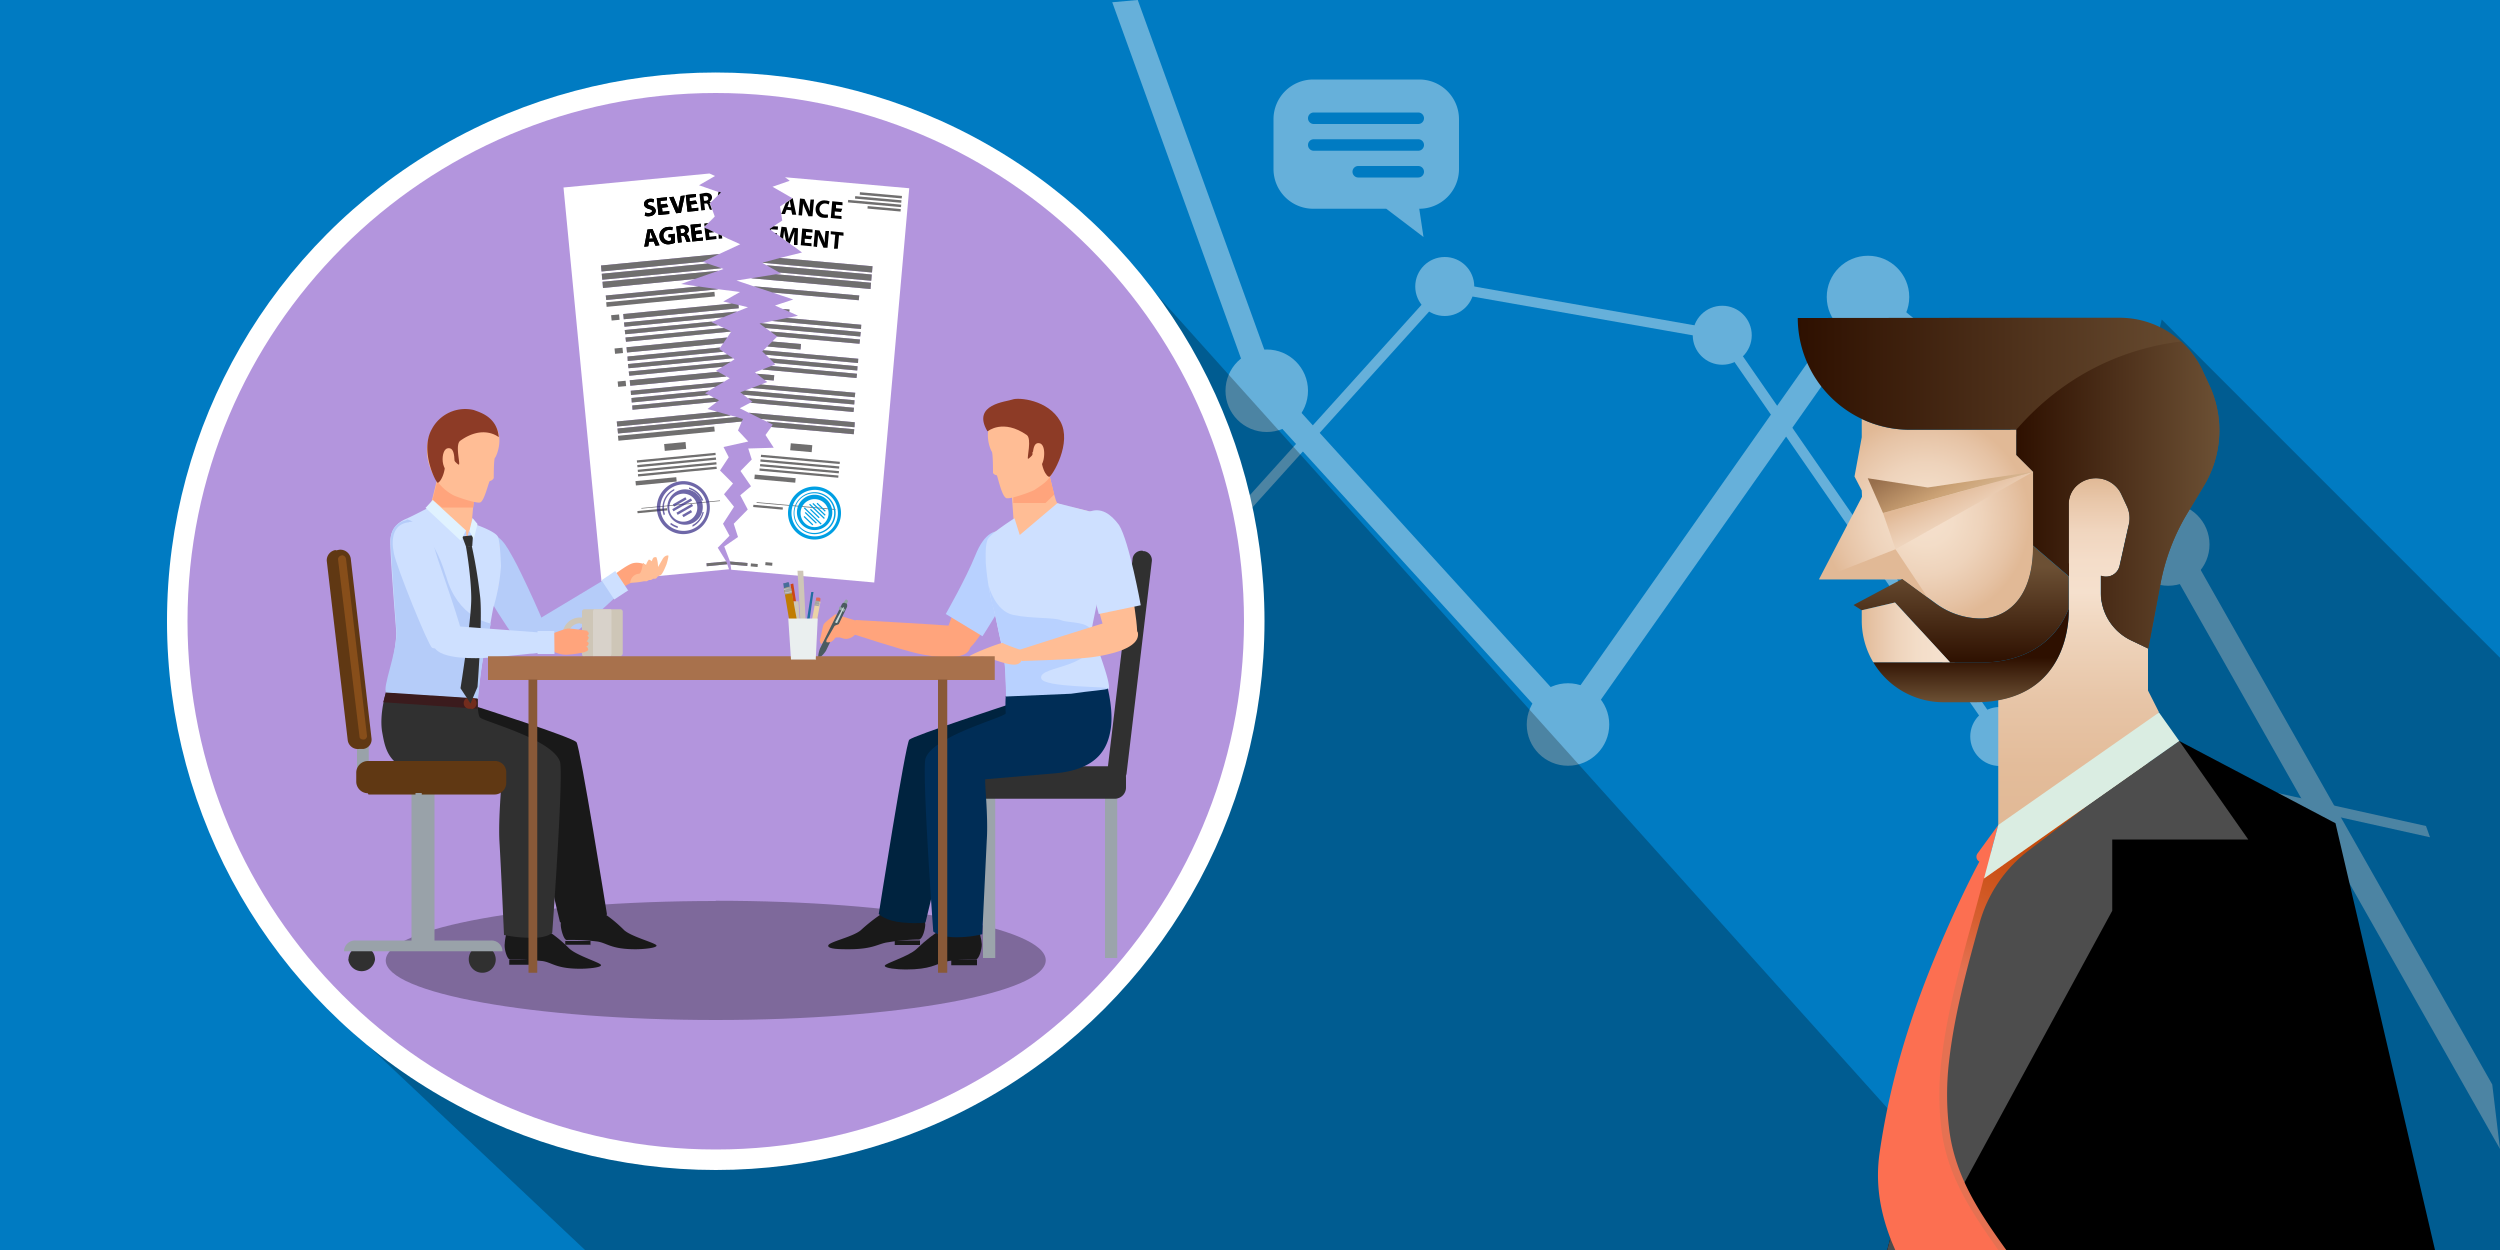 <svg xmlns="http://www.w3.org/2000/svg" xmlns:xlink="http://www.w3.org/1999/xlink" viewBox="0 0 1000 500"><defs><linearGradient id="d" x1="1762.47" x2="1762.47" y1="172" y2="310.72" gradientTransform="rotate(180 1296.96 251)" gradientUnits="userSpaceOnUse"><stop offset="0" stop-color="#e1b996"/><stop offset=".17" stop-color="#e3bc9a"/><stop offset=".36" stop-color="#e7c5a7"/><stop offset=".56" stop-color="#efd5bd"/><stop offset=".67" stop-color="#f5e0cd"/><stop offset=".76" stop-color="#f4ddc9"/><stop offset=".85" stop-color="#f0d5be"/><stop offset=".93" stop-color="#e9c8ab"/><stop offset="1" stop-color="#e1b996"/></linearGradient><linearGradient id="a" x1="1706.18" x2="1874.82" y1="308.75" y2="308.75" gradientTransform="rotate(180 1296.96 251)" gradientUnits="userSpaceOnUse"><stop offset="0" stop-color="#6c5034"/><stop offset="1" stop-color="#2e1000"/></linearGradient><linearGradient id="e" x1="1805.51" x2="1805.51" y1="221.19" y2="238.91" xlink:href="#a"/><linearGradient id="f" x1="1812.18" x2="1801.62" y1="307.08" y2="282.66" gradientTransform="rotate(180 1296.96 251)" gradientUnits="userSpaceOnUse"><stop offset="0" stop-color="#e1b996"/><stop offset=".16" stop-color="#e6c3a5"/><stop offset=".46" stop-color="#eed3bb"/><stop offset=".74" stop-color="#f3ddc8"/><stop offset="1" stop-color="#f5e0cd"/></linearGradient><linearGradient id="h" x1="1809.47" x2="1809.47" y1="237.07" y2="283.7" gradientTransform="rotate(180 1296.96 251)" gradientUnits="userSpaceOnUse"><stop offset="0" stop-color="#2e1000"/><stop offset=".82" stop-color="#6c5034"/></linearGradient><linearGradient id="i" x1="1813.92" x2="1849.22" y1="249.05" y2="249.05" gradientTransform="rotate(180 1296.96 251)" gradientUnits="userSpaceOnUse"><stop offset=".15" stop-color="#f5e0cd"/><stop offset=".37" stop-color="#f3ddc8"/><stop offset=".61" stop-color="#eed3bb"/><stop offset=".87" stop-color="#e6c3a5"/><stop offset="1" stop-color="#e1b996"/></linearGradient><linearGradient id="j" x1="1803.33" x2="1820.49" y1="292.07" y2="322.43" gradientTransform="rotate(180 1296.96 251)" gradientUnits="userSpaceOnUse"><stop offset="0" stop-color="#dfc5a8"/><stop offset=".52" stop-color="#cba275"/><stop offset="1" stop-color="#986f4c"/></linearGradient><linearGradient id="k" x1="840.71" x2="809.07" y1="171.77" y2="102.9" gradientTransform="matrix(1 0 0 -1 0 502)" gradientUnits="userSpaceOnUse"><stop offset="0" stop-color="#c24704"/><stop offset=".2" stop-color="#c44a09"/><stop offset=".45" stop-color="#cb5218"/><stop offset=".73" stop-color="#d65f31"/><stop offset="1" stop-color="#e57152"/></linearGradient><linearGradient id="l" x1="1706.18" x2="1787.42" y1="304" y2="304" xlink:href="#a"/><linearGradient id="c" x1="118.27" x2="119.81" y1="899.94" y2="899.94" gradientTransform="matrix(.54 0 0 .54 161.65 -228.42)" gradientUnits="userSpaceOnUse"><stop offset="0" stop-color="#fff"/><stop offset="1" stop-color="#fff"/></linearGradient><linearGradient id="n" x1="119.27" x2="120.8" y1="896.3" y2="896.3" gradientTransform="matrix(.54 0 0 .54 162.54 -232.95)" xlink:href="#c"/><linearGradient id="o" x1="-3838.28" x2="-3836.74" y1="968.7" y2="968.7" gradientTransform="matrix(0 -.09 .1 0 145.83 -94.35)" xlink:href="#c"/><radialGradient id="b" cx="1823.47" cy="294.5" r="41.45" gradientTransform="rotate(180 1296.96 251)" gradientUnits="userSpaceOnUse"><stop offset="0" stop-color="#f5e0cd"/><stop offset=".26" stop-color="#f3ddc8"/><stop offset=".54" stop-color="#eed3bb"/><stop offset=".84" stop-color="#e6c3a5"/><stop offset="1" stop-color="#e1b996"/></radialGradient><radialGradient id="g" cx="1844.61" cy="272.6" r="16.83" gradientTransform="matrix(1 0 0 -1 0 502)" xlink:href="#b"/><clipPath id="m"><path fill="none" d="M154.3 360.3h264.1v47.63H154.3z"/></clipPath><clipPath id="p"><path fill="none" d="M166.2 317.2h2.5v58.57h-2.5z"/></clipPath></defs><title>Employer Severance Agreement Considerations under California Law</title><path fill="#007bc2" d="M0 0h1000v500H0z"/><g fill="#fff" opacity=".4"><circle cx="747.2" cy="118.8" r="16.5"/><circle cx="799.9" cy="294.6" r="11.8"/><circle cx="688.9" cy="134.1" r="11.8"/><circle cx="577.9" cy="114.6" r="11.8"/><circle cx="467" cy="237.6" r="11.8"/><circle cx="506.7" cy="156.3" r="16.5"/><circle cx="627.2" cy="289.8" r="16.5"/><circle cx="867.3" cy="217.8" r="16.5"/><path d="M509.4 47.7v19.9a15.9 15.9 0 0015.9 15.9h29.2l14.9 11.3-1.7-11.3a15.9 15.9 0 0015.9-15.9V47.7a15.9 15.9 0 00-15.9-15.9h-42.4a15.9 15.9 0 00-15.9 15.9zm31.6 21a2.3 2.3 0 012.3-2.3h24a2.3 2.3 0 110 4.6h-24a2.3 2.3 0 01-2.3-2.3zM523.2 58a2.3 2.3 0 012.3-2.3h41.8a2.3 2.3 0 110 4.6h-41.8a2.3 2.3 0 01-2.3-2.3zm0-10.7a2.3 2.3 0 012.3-2.3h41.8a2.3 2.3 0 110 4.6h-41.8a2.3 2.3 0 01-2.3-2.3z"/><path d="M1000 459.6L865 221.4l-116.6-95-120.6 171.3L502.4 160 444.9.9l10.2-.9 56 154.7 115.6 127.2 119.7-170.1 126.4 103 124.1 219"/><path d="M690.1 132.3l111 160.5 169.3 37.6 1.6 4.5-173.3-38.5-111-160.4-109-19.2-108.8 120.6-3-2.7 110.3-122.3z"/></g><path fill="#010101" d="M435.1 87.1L124.9 397.2 234 500h571.9L435.1 87.1zM1000 263.1L864.7 127.8l-41.6 172.7L871.7 500H1000V263.1z" opacity=".25"/><path fill="url(#b)" d="M744.7 196.2l-2.9-5.6 2.9-15.7v-7.3a44.73 44.73 0 0019.2 4.3h42.7V182l6.7 6.7v29.6c0 23.3-12.7 29.1-20.9 29.1a30.72 30.72 0 01-17.9-5.9l-13.5-9.8h-33.4l17.2-33z"/><path fill="url(#d)" d="M827.5 230.6v-5.1h-.1v-23.9a10 10 0 013.4-7.5 11.29 11.29 0 0117.7 3.7l2.2 4.7a11.31 11.31 0 01.8 7.2l-3.7 16.6a5.6 5.6 0 01-6.68 4.25 6 6 0 01-.82-.25v6.7a21.2 21.2 0 0012.2 19.2l6.7 3.2v16.8l4.4 8.7-4.4 5.7V330h-59.9v-50c30.1-5.4 28.2-36.7 28.2-36.7v-12.7"/><path fill="url(#a)" d="M810 127.1h37.8a36.59 36.59 0 0133.2 21.1l2.7 5.8a42.81 42.81 0 01-2.2 40.4l-6.5 10.8a84.7 84.7 0 00-10.8 28.3l-4.9 25.9-6.7-3.2a21.2 21.2 0 01-12.2-19.2v-6.7a5.6 5.6 0 007.25-3.18 6 6 0 00.25-.82l3.7-16.6a11.31 11.31 0 00-.8-7.2l-2.2-4.7a11.31 11.31 0 00-17.7-3.7 10 10 0 00-3.4 7.5v23.8h.1v5.1l-14.3-12.3v-29.5l-6.7-6.7v-10.1h-42.7a44.81 44.81 0 01-44.8-44.7z"/><path fill="url(#e)" d="M749.3 264.9h43.5s25.6 1.7 34.7-21.5c0 0 2.2 37.5-37.5 37.5h-12.6a32.68 32.68 0 01-28.1-16z"/><path fill="url(#f)" d="M813.3 188.7l-60.1 16.5 5 14.5 55.1-31z"/><path fill="url(#g)" d="M758.2 219.7l12.9 19.4-10.2-7.4h-33.3l30.6-12z"/><path d="M934.2 329.3l-62.5-32.9-78.1 55L754.9 500H974l-39.8-170.7z"/><path fill="#4d4d4d" d="M844.9 364.3v-28.5h54.4l-27.6-39.4-78.1 55L754.9 500h16.2l73.8-135.7z"/><path fill="#fc6f51" d="M792.8 344.9a2.21 2.21 0 01-2.23-2.17 2.25 2.25 0 01.43-1.33l8.3-11.4-4 15z"/><path fill="url(#h)" d="M774.4 241.5a30.72 30.72 0 0017.9 5.9c8.3 0 20.9-5.8 20.9-29.1l14.3 12.3v12.8c-9.2 23.2-34.7 21.5-34.7 21.5H780L758 241l-13.3 3.1-3.3-2.1 19.5-10.4z"/><path fill="url(#i)" d="M780 264.9h-30.7a32.59 32.59 0 01-4.6-16.8v-4L758 241z"/><path fill="url(#j)" d="M771.1 195l42.2-6.3-30.1 8.2h.1l-30.1 8.3-6.1-13.9 24 3.7z"/><path fill="url(#k)" d="M779.8 452.7a114.55 114.55 0 01-.2-28c2.1-18.7 7.1-37.1 12.2-55.4a55.28 55.28 0 0119.9-29.3l22.3-17c.8-1.7-28.1 19.7-27.2 18h-9.9c-6.4 11.7-12 23.8-17.3 36.1-11.7 27.3-20.2 54.1-24.5 83.6-1.9 12.6.2 23.9 4.2 34.5.6 1.6 1.3 3.2 2 4.8h41.2c-10.3-14.4-20.1-28.7-22.7-47.3z"/><path fill="#fc6f51" d="M776.7 452.7a114.55 114.55 0 01-.2-28c2.8-24.8 10.8-49.2 17-73.3l7.6-5.3 2.5-5.1h-9.9c-6.4 11.7-12 23.8-17.3 36.1-11.7 27.3-20.2 54.1-24.5 83.6-1.9 12.6.2 23.9 4.2 34.5.6 1.6 1.3 3.2 2 4.8h41.2c-10.1-14.4-20-28.7-22.6-47.3z"/><path fill="#daede2" d="M793.6 351.4l78.1-55-8.1-11.4-64.3 45-5.7 21.4z"/><path fill="url(#l)" d="M872.4 136.6a36.64 36.64 0 018.6 11.6l2.7 5.8a42.81 42.81 0 01-2.2 40.4l-6.5 10.8a84.7 84.7 0 00-10.8 28.3l-4.9 25.9-6.7-3.2a21.2 21.2 0 01-12.2-19.2v-6.7a5.6 5.6 0 007.25-3.18 6 6 0 00.25-.82l3.7-16.6a11.31 11.31 0 00-.8-7.2l-2.2-4.7a11.31 11.31 0 00-17.7-3.7 10 10 0 00-3.4 7.5v23.8h.1v5.1l-14.3-12.3v-29.5l-6.7-6.7v-10.1h-.1c21.6-24.8 47.1-33 65.9-35.3z"/><circle cx="286.3" cy="248.5" r="219.5" fill="#fff"/><path fill="#b395dd" d="M286.3 37.2c116.7 0 211.3 94.6 211.3 211.3S403 459.8 286.3 459.8 75 365.2 75 248.5 169.6 37.2 286.3 37.2"/><path fill="#fff" d="M282.9 89.6l2.2-2.1.8-.9-3.8 3.8.8-.8z"/><path fill="#fff" d="M295.2 172.2l1.5-3.6-49.5 4.8-.2-2 47.5-4.6-2.2-.6-45.4 4.4-.2-2 40.2-3.9-3.9-1.1 3.8-2.9-33.8 3.2-.1-1.7 32.7-3.1-2.1-1.1-30.8 3-.1-1.8 31.1-3 2.5-1.5-33.8 3.3-.1-1.7 37.3-3.6 2.3-1.4-1.3-.7-38.5 3.7-.2-2.2 35.3-3.4-.8-.4 2.6-1.6-37.3 3.6-.2-1.7 40.8-3.9 1.5-1-.6-.4-41.8 4-.2-1.7 39.7-3.8-1.6-1.1-38.2 3.7-.1-1.8 37.1-3.6 1.2-1.7-38.5 3.7-.2-2.1 40.3-3.9 1.6-2.4-42.1 4.1-.2-1.7 39.3-3.8-2.3-1.1-37.1 3.6-.2-1.7 35.3-3.4 4.1-1.7-39.5 3.8-.2-1.7 45.3-4.4 4.3-1.7-3.8-.9.1 1.3-46 4.4-.2-2.1 43.4-4.2-3.4-.8 6.7-3.8-8.6-1.1-44.9 4.3-.2-1.8 37.2-3.6-7.1-1 5.5-2-36.7 3.6-.2-2.5 46.4-4.4 2-.7-.8-.3-47.7 4.6-.2-2.4 42.3-4.1-1.9-.7-40.5 3.9-.2-2.4 47.3-4.6 8.4-3.9-3.3-1.5-.2-.1-1.4-.6-1-.5-1.4-.7-.9-.4-.3-.1-.6-.3-1.7-.8-1.6-.7-2.2-1.1v.1-.1h-.1.1l.6-.5 3.8-3.8-1.9-5.3-.5.4.5-.4-.2-.5.2.5 4.2-4.2-8.6-3 6.4-3.7-2.2-1-58.4 5.6 15.2 157.6 51-4.9-.7-2-8.2.8-.1-1.2 7.9-.7-3.4-5.5 4.7-4.8-2.6-4.8 4.4-6.8-4-5 3.6-4.3-5.2-5.2 3.5-5.3-2.1-4.1 9.9-2.2-4.1-4.4z"/><path fill="#706f6f" d="M242.47 120.9l43.3-4.17.18 1.84-43.3 4.17zM244.44 126.08l3.19-.3.2 2.14-3.18.3zM245.81 139.39l3.19-.3.2 2.13-3.18.31zM247.06 152.6l3.19-.3.2 2.14-3.18.3zM247.18 174.31l38.52-3.7.2 1.98-38.53 3.7zM265.65 177.61l8.56-.82.26 2.75-8.56.82zM254.73 184.15l31.46-3.03.08.91-31.45 3.03zM254.9 186.01l31.45-3.03.1.92-31.46 3.03zM255.08 187.9l31.45-3.03.1.91-31.46 3.03zM255.16 189.68l31.45-3.03.1.92-31.46 3.03zM256.54 203.19l31.45-3.03.03.27-31.46 3.03zM254.19 192.44l16.32-1.57.17 1.75-16.32 1.57zM254.95 204.42l11.85-1.14.08.88-11.84 1.14z"/><g fill="#312783" opacity=".7"><path d="M274.4 213.6a10.6 10.6 0 119.49-11.6v.1a10.6 10.6 0 01-9.49 11.5zm-1.9-19.8a9.3 9.3 0 1010.2 8.4 9.4 9.4 0 00-10.2-8.4z"/><path d="M274 209.9a7.08 7.08 0 11.07 0zm-1.2-12.4a5.6 5.6 0 106.1 5.05v-.05a5.6 5.6 0 00-6.1-5z"/><path d="M281 204.8a7.79 7.79 0 01-4 5.2v.7a8.4 8.4 0 004.5-5.9zm-5.4-9.8v.6a7.85 7.85 0 012.5 1.3l.5.4a7.73 7.73 0 011.8 2.4l.2.5h.7a8.39 8.39 0 00-5.7-5.2zm-7.6 14.6a8.49 8.49 0 003.1 1.6v-.7a7.75 7.75 0 01-2.6-1.3zm-3-5.7a8.78 8.78 0 00.5 2.2l.5-.4a7.8 7.8 0 013.7-9.5v-.6a8.4 8.4 0 00-4.7 8.3z"/><path d="M278.2 196.8l.4.5-.5-.4zM280.8 200.3h-.1l-.2-.5zM269.12 201.77l5.04-2.88.49.85-5.03 2.89zM268.9 203.66l7.45-4.29.5.86-7.46 4.29zM270.57 205.08l6.15-3.54.5.86-6.16 3.54zM272.88 206l3.47-1.99.5.86-3.47 2z"/></g><path fill="#706f6f" d="M240.6 108.6l40.5-3.9 6.6-3.1-47.3 4.6.2 2.4zM240.9 111.9l47.7-4.6-5.6-1.9-42.3 4.1.2 2.4zM241.2 115.2l36.7-3.6 9.5-3.3-46.4 4.4.2 2.5zM242.5 120l44.9-4.3-7.9-1.1-37.2 3.6.2 1.8zM249.8 130.7l39.5-3.8 5.6-2.3-45.3 4.4.2 1.7zM250.1 133.7l37.1-3.6-2.7-1.3.7-.2-35.3 3.4.2 1.7zM250.4 136.7l42.1-4.1-3-1.4-39.3 3.8.2 1.7zM251.1 144.4l38.2-3.7-1.6-1.1.4-.6-37.1 3.6.1 1.8zM251.4 147.3l41.8-4-2.3-1.5-39.7 3.8.2 1.7zM251.7 150.3l37.3-3.6 3.3-2-40.8 3.9.2 1.7zM252.4 158l33.8-3.3 3.4-2-37.3 3.6.1 1.7zM252.7 161l30.8-3-1.5-.7 1.7-1.1-31.1 3 .1 1.8zM253 163.9l33.8-3.2.8-.6-2-1-32.7 3.1.1 1.7zM249.5 127.7l46-4.4-.1-1.3-2.7-.6-43.4 4.2.2 2.1zM250.8 141l38.5-3.7 1.6-2.3-40.3 3.9.2 2.1zM252.1 154.3l38.5-3.7-3.4-1.9-35.3 3.4.2 2.2zM246.9 170.6l45.4-4.4-5.4-1.5-40.2 3.9.2 2zM247.2 173.4l49.5-4.8.5-1-2.7-.8-47.5 4.6.2 2zM282.7 226.5l8.2-.8-.4-1.1-7.9.7.1 1.2z"/><path d="M258.1 85a3.93 3.93 0 001.7.2c.7-.1 1-.4 1-.8s-.4-.6-1.2-.8-1.9-.8-2-1.8.7-2.1 2.3-2.3a4.1 4.1 0 011.7.2l-.2 1.3a3.18 3.18 0 00-1.4-.2c-.7.1-.9.4-.9.7s.4.6 1.3.8a2.35 2.35 0 011.9 1.8c.1.9-.6 2.2-2.5 2.4a4.37 4.37 0 01-1.9-.2zM267.3 82.8l-2.5.3.2 1.6 2.7-.3v1.2l-4.3.4-.7-6.7 4.1-.4v1.2l-2.6.3v1.4l2.5-.3zM270.5 85.3l-2.8-6.4 1.7-.2 1.1 2.7a20.94 20.94 0 01.8 2.3 20 20 0 01.4-2.4l.6-2.9 1.6-.2-1.5 6.9zM278.9 81.5l-2.5.3.2 1.6 2.7-.3v1.2l-4.3.4-.7-6.7 4.1-.4v1.2l-2.6.3v1.4l2.5-.3zM283.5 81.7l.5-.5-.2-.5.2.5.3-.3-.5-.3a1.79 1.79 0 001-1.8 1.69 1.69 0 00-.8-1.3 3.41 3.41 0 00-2.2-.3l-2 .4.7 6.6 1.5-.2-.3-2.6h.5c.6-.1.9.1 1.2 1a8.1 8.1 0 00.6 1.5h.8l-.9-2.5zm-1.3-1.4h-.6l-.2-1.8h.7a.93.93 0 011.2.8c.1.6-.3.9-1.1 1zM287.6 76.7l-.2.1-.3 1.4 1.3-1.2-.8-.3zM259.6 96.7l-.3 1.8-1.6.2 1.3-6.9 2-.2 2.8 6.5-1.6.2-.7-1.7zm1.6-1.3l-.6-1.4-.5-1.3c-.1.4-.1.9-.2 1.3l-.2 1.5zM270 97.1a7.64 7.64 0 01-2.2.6 3.69 3.69 0 01-2.8-.7 3.2 3.2 0 01-1.2-2.3 3.5 3.5 0 013.4-3.9 4.52 4.52 0 011.9.1l-.2 1.2a3.76 3.76 0 00-1.6-.1 2.21 2.21 0 00.4 4.4l.7-.2v-1.3h-1v-1.1l2.5-.3zM270.5 90.6l2-.4a3.41 3.41 0 012.2.3 1.69 1.69 0 01.8 1.3 1.79 1.79 0 01-1 1.8 1.69 1.69 0 011 1.2c.3.7.6 1.6.7 1.8l-1.5.2a8.1 8.1 0 01-.6-1.5c-.3-.8-.6-1-1.2-1h-.5l.3 2.6-1.5.2zm1.8 2.7h.6c.8-.1 1.2-.5 1.1-1.1a.93.93 0 00-1.2-.8h-.7zM280.8 93.4l-2.5.3.2 1.6 2.7-.3v1.2l-4.3.4-.7-6.7 4.1-.4v1.2l-2.3.3v1.4l2.5-.3zM281.7 89.4l.1 1.2 1.5-1.4-1.6.2zM283.8 94.7l-.2-1.6 2.1-.2-2.2-1.1-1.7-.7.6 5 4.2-.5-.1-1.2-2.7.3zM287.5 95.5l1.4-.1-.1-1.1-1.4-.6.1 1.8z"/><path d="M258.1 85a3.93 3.93 0 001.7.2c.7-.1 1-.4 1-.8s-.4-.6-1.2-.8-1.9-.8-2-1.8.7-2.1 2.3-2.3a4.1 4.1 0 011.7.2l-.2 1.3a3.18 3.18 0 00-1.4-.2c-.7.1-.9.4-.9.7s.4.6 1.3.8a2.35 2.35 0 011.9 1.8c.1.9-.6 2.2-2.5 2.4a4.37 4.37 0 01-1.9-.2zM267.3 82.8l-2.5.3.2 1.6 2.7-.3v1.2l-4.3.4-.7-6.7 4.1-.4v1.2l-2.6.3v1.4l2.5-.3zM270.5 85.3l-2.8-6.4 1.7-.2 1.1 2.7a20.94 20.94 0 01.8 2.3 20 20 0 01.4-2.4l.6-2.9 1.6-.2-1.5 6.9zM278.9 81.5l-2.5.3.2 1.6 2.7-.3v1.2l-4.3.4-.7-6.7 4.1-.4v1.2l-2.6.3v1.4l2.5-.3zM259.6 96.7l-.3 1.8-1.6.2 1.3-6.9 2-.2 2.8 6.5-1.6.2-.7-1.7zm1.6-1.3l-.6-1.4-.5-1.3c-.1.4-.1.9-.2 1.3l-.2 1.5zM270 97.1a7.64 7.64 0 01-2.2.6 3.69 3.69 0 01-2.8-.7 3.2 3.2 0 01-1.2-2.3 3.5 3.5 0 013.4-3.9 4.52 4.52 0 011.9.1l-.2 1.2a3.76 3.76 0 00-1.6-.1 2.21 2.21 0 00.4 4.4l.7-.2v-1.3h-1v-1.1l2.5-.3zM270.5 90.6l2-.4a3.41 3.41 0 012.2.3 1.69 1.69 0 01.8 1.3 1.79 1.79 0 01-1 1.8 1.69 1.69 0 011 1.2c.3.7.6 1.6.7 1.8l-1.5.2a8.1 8.1 0 01-.6-1.5c-.3-.8-.6-1-1.2-1h-.5l.3 2.6-1.5.2zm1.8 2.7h.6c.8-.1 1.2-.5 1.1-1.1a.93.93 0 00-1.2-.8h-.7zM280.8 93.4l-2.5.3.2 1.6 2.7-.3v1.2l-4.3.4-.7-6.7 4.1-.4v1.2l-2.3.3v1.4l2.5-.3z"/><path fill="#fff" d="M363.7 75.3L314 70.9l1.9 1.4-6.9 2.4 7.3 4.2-.2-.2.2.2.6.3.6-.3-.6.3 1.4.8-1.4-.8-.2.2-3.4 2.3 3.4-2.3-4.7 3.2.9 5.6-1 .7-1 .6-1.4 1 1-.7-1 .7v.1h-.1l-1.6 1 1.9 1.4h.1l1.4 1 1.5 1.1.6.4.2.2.8.6 1.3.9.9.7 1.3.9h.2v.1l2.8 2.1-8.9 2.2 37.1 3.3-.2 2.5-44-3.9 1.8 1 42.1 3.7-.2 2.5-36.8-3.3.7.4-2 .3 38 3.4-.2 2.5-47.8-4.3-5.8.9 6.8 2.3 42.3 3.7-.2 1.9L309 117l8.3 2.8-7.3 2.4 3.1 1.4 2.7.2-.1.9 3.5 1.6-4.4.9 29.7 2.7-.1 1.7-35.6-3.2-4.3.9 39.8 3.5-.2 1.8-37.9-3.4 2 1.4 35.8 3.2-.2 1.7-32.9-2.9-2 2 11.5 1-.2 2.2-13.3-1.2-1.5 1.5 37.9 3.4-.1 1.7-36.9-3.3 1.4 1.4 35.3 3.2-.1 1.7-33.3-3 .5.6-1.6.6 34.3 3.1-.2 1.7-37.7-3.4-2.9 1.1.7.6 7 .6-.2 2.1-3.8-.3 1.2.9-2.5 1 37.7 3.3-.2 1.8-41.2-3.7-2.7 1 43.8 3.9-.1 1.7-44.3-3.9 1.8 1.4 42.4 3.8-.2 1.7-41.3-3.7-4.2 2.2 3.6 1.8 42.4 3.8-.1 2-37.3-3.3 2.1 1 35.1 3.1-.2 2-33-2.9-2.3 3.2 3.3 5.1-10.2.3 1.4 4.4-4.5 4.6 4.2 6.1-4.3 3.6 3 5.7-5.6 5.7 1.7 5.3-5.5 3.8 2.3 6 7 .6-.1 1.2-6.7-.6.3 2.1 57.2 5.1 14-157.7z"/><path fill="#706f6f" d="M316.07 180.1l.25-2.79 8.6.77-.25 2.79zM302.64 201.15l.03-.3 31.52 2.81-.03.3zM304.34 182.8l.08-.9 31.52 2.81-.08.9zM304.13 184.65l.08-.9 31.51 2.81-.08.9zM304 186.52l.08-.9 31.51 2.82-.08.9zM303.78 188.28l.08-.9 31.52 2.82-.08.9zM301.75 191.61l.16-1.79 16.35 1.46-.16 1.8zM301.27 202.81l.08-.9 11.8 1.06-.08.9zM343.9 77.88l.08-1 16.81 1.5-.09 1zM342 79.45l.08-1 18.51 1.66-.09 1zM339.16 80.96l.1-1 21.24 1.9-.1 1zM346.99 83.43l.09-1 13.22 1.19-.08 1zM300.27 226.56l.1-1.2 2.75.25-.1 1.2zM306.1 226.06l.11-1.2 2.76.25-.1 1.2z"/><path fill="#009fe3" d="M318.5 212.9a10.6 10.6 0 1115-.39l-.09.09a10.6 10.6 0 01-14.91.3zm13.8-14.4a9.3 9.3 0 10.3 13.2 9.4 9.4 0 00-.3-13.2z"/><path fill="#009fe3" d="M321.1 210.2a7.07 7.07 0 11.09.08zm8.6-9a5.6 5.6 0 10.18 7.92 5.6 5.6 0 00-.18-7.92z"/><path fill="#009fe3" d="M320 211.3a8.4 8.4 0 1111.9-.2 8.4 8.4 0 01-11.9.2zm11.3-11.7a7.94 7.94 0 10.07.07z"/><path fill="#009fe3" d="M326.63 201.47l.35-.36 3.32 3.2-.34.36zM324.97 201.54l.34-.36 4.95 4.75-.35.36zM323.66 201.86l.34-.36 5.93 5.7-.34.37zM324 203.9l.34-.35 3.52 3.38-.35.36zM321.44 206.76l.35-.36 3.52 3.38-.35.36zM321.53 203.31l.35-.36 6.78 6.53-.35.36zM321.9 205.16l.35-.36 4.48 4.3-.35.36z"/><path fill="#706f6f" d="M348.8 109l.2-2.5-37.1-3.3-7.1 1.9 44 3.9zM348.5 112.3l.2-2.5-42.1-3.7 5.1 2.9 36.8 3.3zM348.2 115.6l.2-2.5-38-3.4-10 1.6 47.8 4.3zM343.5 120.1l.2-1.9-42.3-3.7 7.6 2.5 34.5 3.1zM344.4 131.6l.1-1.7-29.7-2.7-6 1.2 35.6 3.2zM306.2 131.2l37.9 3.4.2-1.8-39.8-3.5-.7.1 2.4 1.8zM343.8 137.5l.2-1.7-35.8-3.2 2.7 2 32.9 2.9zM306.3 141.9l36.9 3.3.1-1.7-37.9-3.4-.5.5 1.4 1.3zM342.9 148.2l.1-1.7-35.3-3.2 1.9 1.9 33.3 3zM342.6 151.2l.2-1.7-34.3-3.1-3.6 1.4 37.7 3.4zM341.9 158.9l.2-1.8-37.7-3.3-3.7 1.4 41.2 3.7zM297.4 157.9l44.3 3.9.1-1.7-43.8-3.9-1.9.7 1.3 1zM300.1 161.1l41.3 3.7.2-1.7-42.4-3.8 1.8 1.4-.9.4zM315.8 123.8l-2.7-.2 2.6 1.1.1-.9zM320.2 139.8l.2-2.2-11.5-1-2 2 13.3 1.2zM309.5 152.2l.2-2.1-7-.6 3 2.4 3.8.3zM341.8 170.9l.1-2-42.4-3.8 5 2.5 37.3 3.3zM308.5 170.8l33 2.9.2-2-35.1-3.1 2.5 1.2-.6 1zM298.9 226.4l.1-1.2-7-.6.2 1.2 6.7.6z"/><path d="M317 79.2h-.1l.2.1-.1-.1zM317.1 79.3h-.1l-2.7 1.9-1.8 4.4h1.5l.6-1.7 1.9.2.4 1.8h1.6zm-2.1 3.5l.5-1.4.4-1.3.2 1.3.3 1.5zM319.4 86.1l.6-6.7 1.8.2 1.2 2.6a20.36 20.36 0 01.9 2.4 23.82 23.82 0 01.1-2.8l.2-2h1.4l-.6 6.7h-1.6l-1.2-2.7a24.57 24.57 0 01-1-2.5c0 .9-.1 1.8-.2 2.9l-.2 2zM331.2 87a4.23 4.23 0 01-1.7.1 3.2 3.2 0 01-3.24-3.16 3.27 3.27 0 010-.54 3.41 3.41 0 014-3.2 4 4 0 011.6.4l-.4 1.2a3.21 3.21 0 00-1.2-.4 2.21 2.21 0 10-.4 4.4h1.3zM336.4 84.8l-2.5-.2v1.6l2.7.2v1.2l-4.3-.4.6-6.7 4.1.4v1.2l-2.6-.2v1.4l2.5.2zM308.4 91.7l2.7.2.1-1.3-1.7-.1-1.7 1.1.6.5v-.4zM310.8 93.3l-.9-.1.8.6.1-.5zM313.3 95.5V95c.1-.8.2-1.9.4-2.8a21.87 21.87 0 00.4 2.7l.3 1.4 1.2.9.3.2.9-2.3 1-2.5c-.1 1-.1 1.9-.2 2.8V98h1.4l.2-6.7-2-.2-.9 2.2-.8 2.3a20 20 0 00-.4-2.4l-.5-2.3-2-.2-.6 3.9.6.5zM324.4 95.7l-2.5-.2v1.6l2.7.2v1.2l-4.3-.4.6-6.7 4.1.4V93l-2.6-.2v1.4l2.5.2zM325.4 98.6l.6-6.6 1.8.2 1.2 2.6a20.36 20.36 0 01.9 2.4 23.82 23.82 0 01.1-2.8l.2-2h1.4l-.6 6.7h-1.6l-1.2-2.7a24.57 24.57 0 01-1-2.5c0 .9-.1 1.8-.2 2.9l-.2 2zM334.1 93.9l-1.8-.2v-1.2l5.1.5v1.3l-1.8-.2-.5 5.4h-1.5z"/><g clip-path="url(#m)"><path d="M286.3 360.3c72.9 0 132 10.7 132 23.8s-59.1 23.9-132 23.9-132-10.7-132-23.8 59.1-23.8 132-23.8" opacity=".3" style="isolation:isolate"/></g><path fill="#b5ccf9" d="M209.4 259.3c3.4 5.8 14.8-2 20.4-6.1s19.9-17.6 19.9-17.6l-4-6.1-32.1 19.3c-1.5 1.1-7.3 4.6-4.1 10.7"/><path fill="#ffa47c" d="M247.2 236.3a28.57 28.57 0 015.1-3.1c2.1-1.1 8.4-3.1 8.9-4.6s-5.1-4.6-8.7-3.1-11 7.7-11 7.7l6.1 3.1z"/><path fill="#b5ccf9" d="M193 213.8c-6.1 1.8-6.1 7.3-4 13s17.9 32.1 21.4 32.8c2 .5 9.2-1.2 9.2-4.1s-11.6-27.6-14.2-32.1-5.7-11.6-12.6-9.5"/><path fill="#ffbd95" d="M252.4 233.1a28.38 28.38 0 005.2-.6h1.1l.9-.5h.8l.9-.5h.8c.9-.3.8-.9.9-.9l1.2-.5c.9-.5 2.1-3.7 2.3-4.1s1.1-3.7.8-3.8-1.5 0-2.3 1.5l-1.8 3.1a11.49 11.49 0 00-.5-3.5c0-.6-.8-.5-1.2-.3s-.8 1.5-.8 1.5-.9-.8-1.2-.6a6.82 6.82 0 00-1.1 2.1c-.2.6-.8-.9-1.1-.8s-.5 4.3-1.8 4.3a3.79 3.79 0 00-3.4 3.7"/><path fill="#cee0ff" d="M251.5 236l-5.8 3.8-5.1-7.7 5.5-3.7 5.1 7.7z"/><path fill="url(#c)" d="M225.8 257.9h.7v-.7h-.7z"/><path fill="url(#n)" d="M227.1 251.4h.9v-.7h-.9z"/><path fill="url(#o)" d="M242.5 256.5h.4v-.3h-.4z"/><path fill="#cec6b7" d="M233.9 262.5H248a1.2 1.2 0 001.1-1.1v-16.8a1 1 0 00-1.09-.9H233.9a1 1 0 00-1.1.89.74.74 0 000 .21v16.8a1.2 1.2 0 001.1 1.2"/><path fill="#cec6b7" d="M232.2 249.3a4.8 4.8 0 00-4.9 4.6c0 3.1 2 5.1 4.6 5.1h3.1a4.8 4.8 0 004.6-4.9 4.6 4.6 0 00-4.6-4.6h-3.1zm-7.2 4.6a7 7 0 017.1-6.9h2.9a7.2 7.2 0 016.9 7.2 6.9 6.9 0 01-6.9 6.9h-2.7a7 7 0 01-7-6.9"/><path fill="#d8d2ca" d="M237.7 262.5h6.4c.3 0 .5-.6.5-1.1v-16.8c0-.5 0-.9-.5-.9h-6.4c-.3 0-.5.5-.5 1.1v16.8c0 .6 0 1.2.5 1.2"/><path fill="#9ba4ab" d="M442 383.2h4.9v-69.8H442zm-48.8 0h4.9v-69.8h-4.9z"/><path fill="#303030" d="M445.6 319.5h-51.8a4.69 4.69 0 01-4.6-4.6v-3.8a4.69 4.69 0 014.6-4.6h52a4.6 4.6 0 014.6 4.6v3.8a4.5 4.5 0 01-4.4 4.6h-.2"/><path fill="#303030" d="M457.1 220.3a3.71 3.71 0 00-4.09 3.27v.13l-10.1 85.1a3.8 3.8 0 003.4 4.1 4.25 4.25 0 004.3-3.4l10.1-84.8a3.69 3.69 0 00-3.05-4.25 3.44 3.44 0 00-.45 0"/><path fill="#191919" d="M367.5 362.4a17.19 17.19 0 012.6 7.3c0 2-1.1 6.1-2.6 6.1a81.72 81.72 0 00-12.2 1.1c-4.1.5-5.7 2.8-15.9 2.8-3.1 0-8.4 0-8.1-1.5s9.8-3.4 13-6.1c8-7.3 13.2-9.2 13.2-9.2s10.3-.6 10.7-.3"/><path fill="#191919" d="M357.7 378H368v-1.8h-10.1v1.8z"/><path fill="#00233f" d="M403.8 281.7s-38.6 12.6-40.1 14.2-12.2 69.7-12.2 69.7 2.6 2.8 9.5 3.4 9.2 0 9.2 0 10.7-43.8 10.4-49.4 2-14.5 2-14.5 44.7-2.1 47.8-4.9c17.5-15-1.5-23.6-1.5-23.6l-25.3 1.4v3.5z"/><path fill="#ffa47c" d="M403 212.6c5.8 1.5 6.1 7 4.3 12.9s-16.4 33.1-20.2 34.1c-1.8.5-9.2-1.1-9.2-4s10.3-28.3 12.6-32.8 5.1-12.2 12.2-10.4"/><path fill="#ffbd95" d="M418.3 182.8s3.5 17.6 4.6 18.4c3.8 2.1 15.9 2.6 18.8 6.7s-6.7 33.2-7.2 41.9 7 26 9.6 34-23.3 17.3-24.2 17.5-12.7-6.1-14.7-8.6-1.8-23.9-2.8-29.4-5.4-23.9-5.7-25.1c-3.1-8-2-14.8-2-16.8s-.5-4.6.3-5.7 10.4-6.9 10.4-8.1l-1.2-16.8 13.5-7.7z"/><path fill="#b8d1ff" d="M403.3 213c-5.1-1.8-9.5 0-13.2 9.2s-11.8 23.4-11.8 23.4l14.7 8.9s14.1-21.7 15.3-29.4c.6-6.1-.6-10.4-5.2-12.2"/><path fill="#191919" d="M380.5 386.1h10.3v-2.3h-10.3z"/><path fill="#191919" d="M390.3 370c1.5 1.8 2.3 5.8 2.4 7.7s-1.1 6.1-2.4 6.1c-3.8 0-8.4 0-12.2.9s-5.7 3.1-15.9 3.1c-3.1 0-8.4-.5-8.3-1.5s9.6-3.7 12.7-6.7c8-7.7 13.3-9.5 13.3-9.5s10.1-.6 10.4 0"/><path fill="#cee0ff" d="M422.9 201.3l-15 12.7-2.1-6.7s-9.6 6.1-10.7 8.4-.8 7.7-.8 9.2a96.73 96.73 0 002.8 17.3c1.2 4.1 2 9.6 3.8 16.8s1.5 21.4 1.5 21.4a56.77 56.77 0 0016.8-1.1c10.4-2.1 23.7-3.4 24.2-3.7 1.5-2-6.7-21.9-6.7-23.7s7.7-35.2 7.2-39-2.1-6.6-5.5-7.7l-15-3.8"/><path fill="#002d56" d="M443.1 275.4s2.3 8.9 1.2 16.1-4.6 16.1-21.9 17.8l-28.2 2.4c-.6 0 1.2 14.5.5 24.5l-1.8 37.5a44.44 44.44 0 01-10.4 1.2c-6.7 0-9.2-2.3-9.2-2.3s-4.6-63.8-3.1-69.2c3.1-9.2 32.1-16.5 32.1-18.1a49.65 49.65 0 010-6.9l40.9-3.1z"/><path fill="#ffbd95" d="M438.5 206.7c5.8-2.4 8 4.3 10.1 10s7.2 35.5 6.1 37.4-10.4 1.2-12.2-.9-7.7-28.6-8.6-33.7-2.1-9.6 4.6-12.7"/><path fill="#b8d1ff" d="M443.1 275.4c.6-.9-25.6-.3-26.6-4-1.5-5.5 24.2-3.5 20.2-18.7-1.1-4.3-9.2-3.4-12.2-4.6s-11.8-.6-19.1-2.1-9.8-11.3-10-11.8l1.5 7.7c1.5 4.1 2.1 9.6 4 16.8 1.2 4.9 1.5 16.2 1.5 19.9l26-1.1c7.7-1.2 14.4-1.5 14.8-2.1"/><path fill="#ffbd95" d="M455.1 252.8c1.5 6.6-11.8 9.2-18.4 10.1s-28 1.5-28 1.5l-1.5-4.3s35.8-11.5 37.7-11.8 8.4-2.1 10.1 4.6"/><path fill="#ffa47c" d="M417.1 186.3l-11.8 12.6v2.3h12.9l3.5-3.4-3.1-12.2-1.5.9z"/><path fill="#ffbd95" d="M396.9 167.9c3.5-4.3 14.8-9.6 22-2.6s5.7 15.3 3.4 21-4.1 6.7-8.4 9.6c-.8.6-9.2 3.7-11.2 3.4s-3.7-9.2-4-9.2a2.12 2.12 0 01-1.5-.9c0-1.2 0-8-.5-8.6s-3.5-7.7.5-12.9"/><path fill="#8d3b26" d="M395.1 172.5s6.1-5.1 15.6 1.5c2.1 1.5 0 9.2.5 9.5s5.8-6.1 5.5-5.4c-1.2 8.7 2.1 12.9 3.1 12.6s9.2-13.5 4.3-22.2-16.8-9.6-19.1-8.7-16.4 1.8-10.1 12.6"/><path fill="#ffbd95" d="M413 180.7c0 2.8 0 6.4 1.5 6.6s2.8-1.8 3.1-4.6-.3-5.1-1.8-5.4-2.3.8-2.6 3.5m-4 79.5s-7.7-2.6-8-3.1-14.1 4.9-13.5 5.5a6.4 6.4 0 004.6 0c2-.6 10.3 3.7 14.1 3.1s2.4-5.7 2.4-5.7"/><path fill="#ffa47c" d="M388.2 258.3c-.5 6.6-14.4 4.6-21.1 3.1s-25.7-7.7-25.7-7.7l.8-5.7s35.8 2 38 2.3 8.6.8 8.1 7.7"/><path fill="#ffa47c" d="M342.5 248.3l-8.4-2.6s-4.1 3.1-4.6 4-1.2 5.5-1.5 6.1.3 1.8.6 1.8 1.2-2.6 4.3-2.6 5.4 0 7-.8c4-1.5 2.6-6.1 2.6-6.1"/><path fill="#90a4a2" d="M337.2 241.4l.8-1.2c0-.3.5-.5.8-.3s.5.6.3.8l-.6 1.5c0 .3-.6.3-.9 0s-.5-.3-.3-.6"/><path fill="#4b5b60" d="M327.5 262.9c-.6 0 .3-3.1.5-3.5l8.7-17.6a1 1 0 011.27-.61 1 1 0 01.23.11c.6 0 .8.6.6 1.5l-8.4 17.5c-.3.5-2 2.8-2.6 2.4"/><path fill="#90a4a2" d="M337.6 244.8l-2.1-1.1.3-1.1 2.3 1.1-.6 1.1z"/><path fill="#c9dad8" d="M334.1 249.1v-.3l3.1-5.8s0-.3.3 0v.3l-2.6 5.8a.4.4 0 01-.56 0"/><path fill="#ffa47c" d="M338.3 249.1s-4.6.8-4.6 1.5l-3.1 5.4c0 .6-.5 1.1 1.2.9s2.4-2.4 3.1-2.4 2.4 1.5 4.6.9a4.93 4.93 0 003.4-3.1c0-.5-3.1-3.8-4.6-3.1"/><path fill="#cee0ff" d="M435.8 204.7c-4.6 2-6.7 6.1-3.5 15.6s7.2 25.3 7.2 25.3l16.8-3.5s-4.6-25.6-8.7-32.1c-3.4-4.6-7.2-7-11.6-5.4"/><path fill="#191919" d="M226.7 362.6c-1.5 1.8-2.3 5.4-2.4 7s1.1 6.4 2.4 6.4a82.9 82.9 0 0112.2.6c4 .6 5.4 3.1 15.3 3.1 3.1 0 8.6-.5 8.4-1.5s-9.8-3.4-12.9-6.1c-7.7-7.7-13-9.2-13-9.2s-10.1-.9-10.3-.5"/><path fill="#191919" d="M236.1 377.9h-10v-1.5h10.1v1.8zm-45.3-95.2s38.3 12.2 39.8 14.2 12.2 68.9 12.2 68.9-2.8 2.4-9.6 3.1-9.2 0-9.2 0-10.4-43.2-10.1-48.7-1.8-14.4-1.8-14.4-44.4-2.3-47.5-4.9c-17.1-14.8 1.8-23.4 1.8-23.4l24.8 2-.3 3.4z"/><path fill="#ffbd95" d="M176.4 185s-3.8 16.8-4.6 18.1c-2.6 3.4-10.7 5.1-13.8 9.2s1.8 30.3 2.3 38.7-4.3 26-6.9 34.1 20.4 16.8 21.4 17.1 12.2-6.1 14.4-8.4 1.8-24 2.6-29.1 5.5-24 6.1-25.4c2.8-7.3 1.5-14.2 1.5-16.1s.8-4.6 0-6.1-10.7-6.9-10.7-8l1.5-16.8-13.6-7.3z"/><path fill="#191919" d="M213.8 385.9h-10.1V384h10.1z"/><path fill="#191919" d="M204 369.8a18.68 18.68 0 00-2.1 7.7c-.3 2 .9 6.4 2.3 6.4a115.2 115.2 0 0112.6.5c4 .5 5.4 3.1 15.3 3.1 3.1 0 8.6-.5 8.3-1.5s-9.6-3.7-12.7-6.6c-7.7-7.7-12.9-9.2-12.9-9.2s-10.3-.9-10.7-.5"/><path fill="#cee0ff" d="M171.9 203.1l14.8 12.9 2.1-6.7s9.5 3.1 10.4 5.5 1.1 9.8 1.2 11.6a75 75 0 01-3.1 16.8c-.9 4.3-1.5 9.6-3.4 16.8-1.5 5.7-2.8 19.3-2.8 19.3a27 27 0 01-15.3.8c-10.1-2-21.1-2.6-21.4-3.1s4-15.3 4.1-23.9c0-1.5-2.8-33.7-2.3-37.8s3.1-6.4 6.1-7.7 9.2-4.6 9.2-4.6"/><path fill="#b5ccf9" d="M178.3 230.2c-4.9-16.8-14.1-22-14.1-22l-1.5-.5v.3c-3.5.8-6.1 3.1-6.4 7.2s2.3 36.1 2.3 37.8c0 8.6-5.8 22.2-4.1 24s9.2 1.1 18.4 2.8l16.5.3 1.8-.5s1.2-13.8 2.8-19.6c1.1-4 1.5-7.3 2.3-10.3v-.3s-13.3-2.1-17.9-19.1"/><path fill="#303030" d="M154.4 276.9s-2.8 8.9-1.5 16.1 2.6 15.3 19.6 16.8l27.9 2.4c.5.3-1.2 14.8-.6 24.8s1.8 37 1.8 37a52.7 52.7 0 0010.4 1.1c6.7.3 8.9-2 8.9-2s4.6-63.2 3.1-68.4c-3.1-9.2-31.1-16.2-32.1-17.8s-.8-7.3-.8-7.3l-36.7-2.3z"/><path fill="#cee0ff" d="M163.6 208.9c-6.1.6-7.3 6.1-6.1 12.2s13.8 37 15.3 38 11.8-.9 12.2-3.8-9.2-29.1-10.7-34.3-3.5-13.2-10.7-12.2"/><path fill="#ffa47c" d="M178 188.5l11.6 12.2-.3 2.3h-12.5l-3.8-3.1 3.1-12.2 1.8.8z"/><path fill="#ffbd95" d="M197.9 170.3c-3.5-4.6-15-9.6-21.9-2.6s-5.8 15.3-3.4 20.7a19.31 19.31 0 008.4 9.5c.8.6 9.2 3.5 11 3.1s3.5-8.7 4-8.6a2.19 2.19 0 001.5-1.2c0-1.1 0-7.7.5-8.1s3.7-7.7 0-12.9"/><path fill="#8d3b26" d="M199.4 174.8s-6.1-5.1-15.3 1.5c-2.1 1.5 0 8.9-.5 9.5s-5.7-6.1-5.7-5.4c1.2 8.6-2 12.7-2.8 12.7s-7.2-12.9-2.4-21.4a15.1 15.1 0 0116.8-7.7c2.3.9 9.2 2.6 10 10.7"/><path fill="#ffbd95" d="M181.7 182.9c.3 2.6 0 6.1-1.2 6.4s-3.1-1.8-3.4-4.6.6-5.2 2-5.4 2.3.6 2.6 3.4"/><path fill="#b8d1ff" d="M186.4 212.3l.3 3.7-3.5-3.1 3.4-.8zm.3 3.7l.9-3.7 1.2 1.8-2 1.8z"/><path fill="#3b1b1d" d="M154.4 276.9l-1.1 4 37.7 2.6v-4.1l-36.8-2.4z"/><path fill="#722c1d" d="M188.7 283.5h-.9a2.2 2.2 0 01-2.3-2.1 2.2 2.2 0 012-2.39h1.31a2.4 2.4 0 01-.2 4.7"/><path fill="#303030" d="M184.6 214.6l4.6-.5-.3 4.3-2.4.5-1.5-4z"/><path fill="#303030" d="M186.4 218.7s2.1 11.9 2.1 20.8-4.3 35.8-4.3 35.8l4 6.1 2.8-6.6s2-26 1.1-35.7a197.65 197.65 0 00-3.4-20.8l-2.4.5z"/><path fill="#e0f2ff" d="M170 203.4l3.1-3.4 13.3 12.2-2.1 4.1-14.1-13.2zm17.8 8.9l1.2-5.1 2 2.4-1.5 6.1-1.8-3.4z"/><path fill="#cee0ff" d="M173.4 256.5c-1.1 6.7 13 7 19.9 6.7s26.6-2.6 26.6-2.6v-7.3l-37.2-2.8c-2 0-8.7-.6-9.2 6.1"/><path fill="#ffa47c" d="M235.2 259.6a1.2 1.2 0 00-1.1-1.1h-4.9a1.2 1.2 0 00-1.1 1.1 1 1 0 00.89 1.1h4.81c.9 0 1.5-.5 1.5-1.1m.2-2a1.31 1.31 0 00-1.2-1.2h-4.9a1.2 1.2 0 00-1.1 1.1c0 .6.3 1.1.9 1.1h4.9c.6 0 1.2-.3 1.2-.9"/><path fill="#ffa47c" d="M235.5 255.4a1 1 0 00-.89-1.1.74.74 0 00-.21 0h-4.9c-.8 0-1.2.3-1.2 1.1a1.2 1.2 0 001.1 1.1h4.9c.5 0 .9-.3.9-1.1"/><path fill="#ffa47c" d="M235.5 253.5a1.1 1.1 0 00-1.1-1.1h-4.7c-.8 0-1.5.3-1.5.9a1.49 1.49 0 001.2 1.2h4.9a1.2 1.2 0 001.2-1.2"/><path fill="#ffa47c" d="M218.4 254.5s7.3-3.1 8.9-3.1 7.7.9 7.7.9-1.8 2.1-1.5 3.4a43.78 43.78 0 00.6 5.1 40.68 40.68 0 01-7.7 1.1 11.47 11.47 0 01-4.6-1.1l-3.4-6.1z"/><path fill="#cee0ff" d="M221.8 261.6H215v-9.2h6.7z"/><path fill="#99a2a9" d="M173.8 376.4h-9.2v-64.9h9.2zm-31.4-64.3h5.1V294h-4.7v18.1z"/><path fill="#603813" d="M147.4 317.8h50.5a4.69 4.69 0 004.6-4.6V309a4.5 4.5 0 00-4.4-4.6h-50.7a4.7 4.7 0 00-4.9 4.49v3.81a4.69 4.69 0 004.6 4.6m-12.9-97.1l1.5-.3a4.21 4.21 0 014.6 3.5l8.3 71.9a3.79 3.79 0 01-3.25 4.28h-1.65a4.1 4.1 0 01-4.6-3.4l-8.4-71.9a4.2 4.2 0 013.7-4.3"/><path fill="#874e1a" d="M136.6 222.1a1.7 1.7 0 011.8 1.5l8.4 70.7a1.4 1.4 0 01-1.29 1.5h-.21c-.6 0-1.5-.3-1.5-1.2l-8.6-70.9a1.6 1.6 0 011.5-1.5"/><path fill="#303030" d="M187.5 383.7a5.4 5.4 0 005.4 5.4 5.3 5.3 0 005.4-5.2 5.71 5.71 0 00-5.4-5.7 5.5 5.5 0 00-5.4 5.5m-48.2 0a5.4 5.4 0 0010.7.2 5.3 5.3 0 00-10.6-.2"/><path fill="#99a2a9" d="M137.6 380.5H201a4.39 4.39 0 00-4.49-4.3H142.2a4.4 4.4 0 00-4.6 4.19v.11"/><g clip-path="url(#p)"><path fill="#99a2a9" d="M168.7 375.7h-2.5v-58.5h2.5z"/></g><path fill="#a8714c" d="M195.1 272h202.8v-9.5H195.2v9.5z"/><path fill="#895938" d="M211.4 389.1h3.5V271.8h-3.5zm163.8 0h3.7V271.8h-3.7z"/><path fill="#cc4617" d="M320.3 261.3l-4.1-27.6 1.1-.3 4.3 27.9h-1.3z"/><path fill="#cec6b7" d="M320.8 259.8l-1.8-31.5h2.3l1.5 31.4H321z"/><path fill="#226ea0" d="M321.9 261.3h-1.2l3.8-24.5h.9l-3.5 24.5z"/><path fill="#cec6b7" d="M318.5 257.3l-1.2-16.8h2.1l1.1 16.8z"/><path fill="#486d99" d="M316.2 236.5l-.6-3.4c0-.3-.6-.3-1.2 0s-1.1 0-1.1.3l.5 3.4 2.3-.5z"/><path fill="#c17c02" d="M313.5 235.3l2.8-.6 3.1 16.8-3.1.3-2.8-16.8z"/><path fill="#a4a3a1" d="M313.5 235.3l2.8-.8.5 2.8-2.8.5-.5-2.6z"/><path fill="#d3d3d3" d="M313.8 237.1l2.8-.6v.3l-2.8.5zm-.2-1.5l2.6-.3-2.6.6zm0 .9l2.8-.6-2.6.6z"/><path fill="#de6a5b" d="M326.2 241.4l.3-2.4h.9c.5 0 .8.3.8.5l-.3 2.4-1.5-.3z"/><path fill="#ead2a7" d="M328 240.7l-1.8-.3-2.3 12.2 2 .3 2.3-12.2z"/><path fill="#a4a3a1" d="M328 240.5l-1.8-.3-.5 2 2.1.3v-2z"/><path fill="#d3d3d3" d="M328 242l-2.1-.3 2 .5zm0-.9l-2-.5 2 .6v-.1zm0 .3z"/><path fill="#eaefef" d="M326.5 263.8h-10.1l-1.1-16.4h11.8l-.8 16.2z"/></svg>